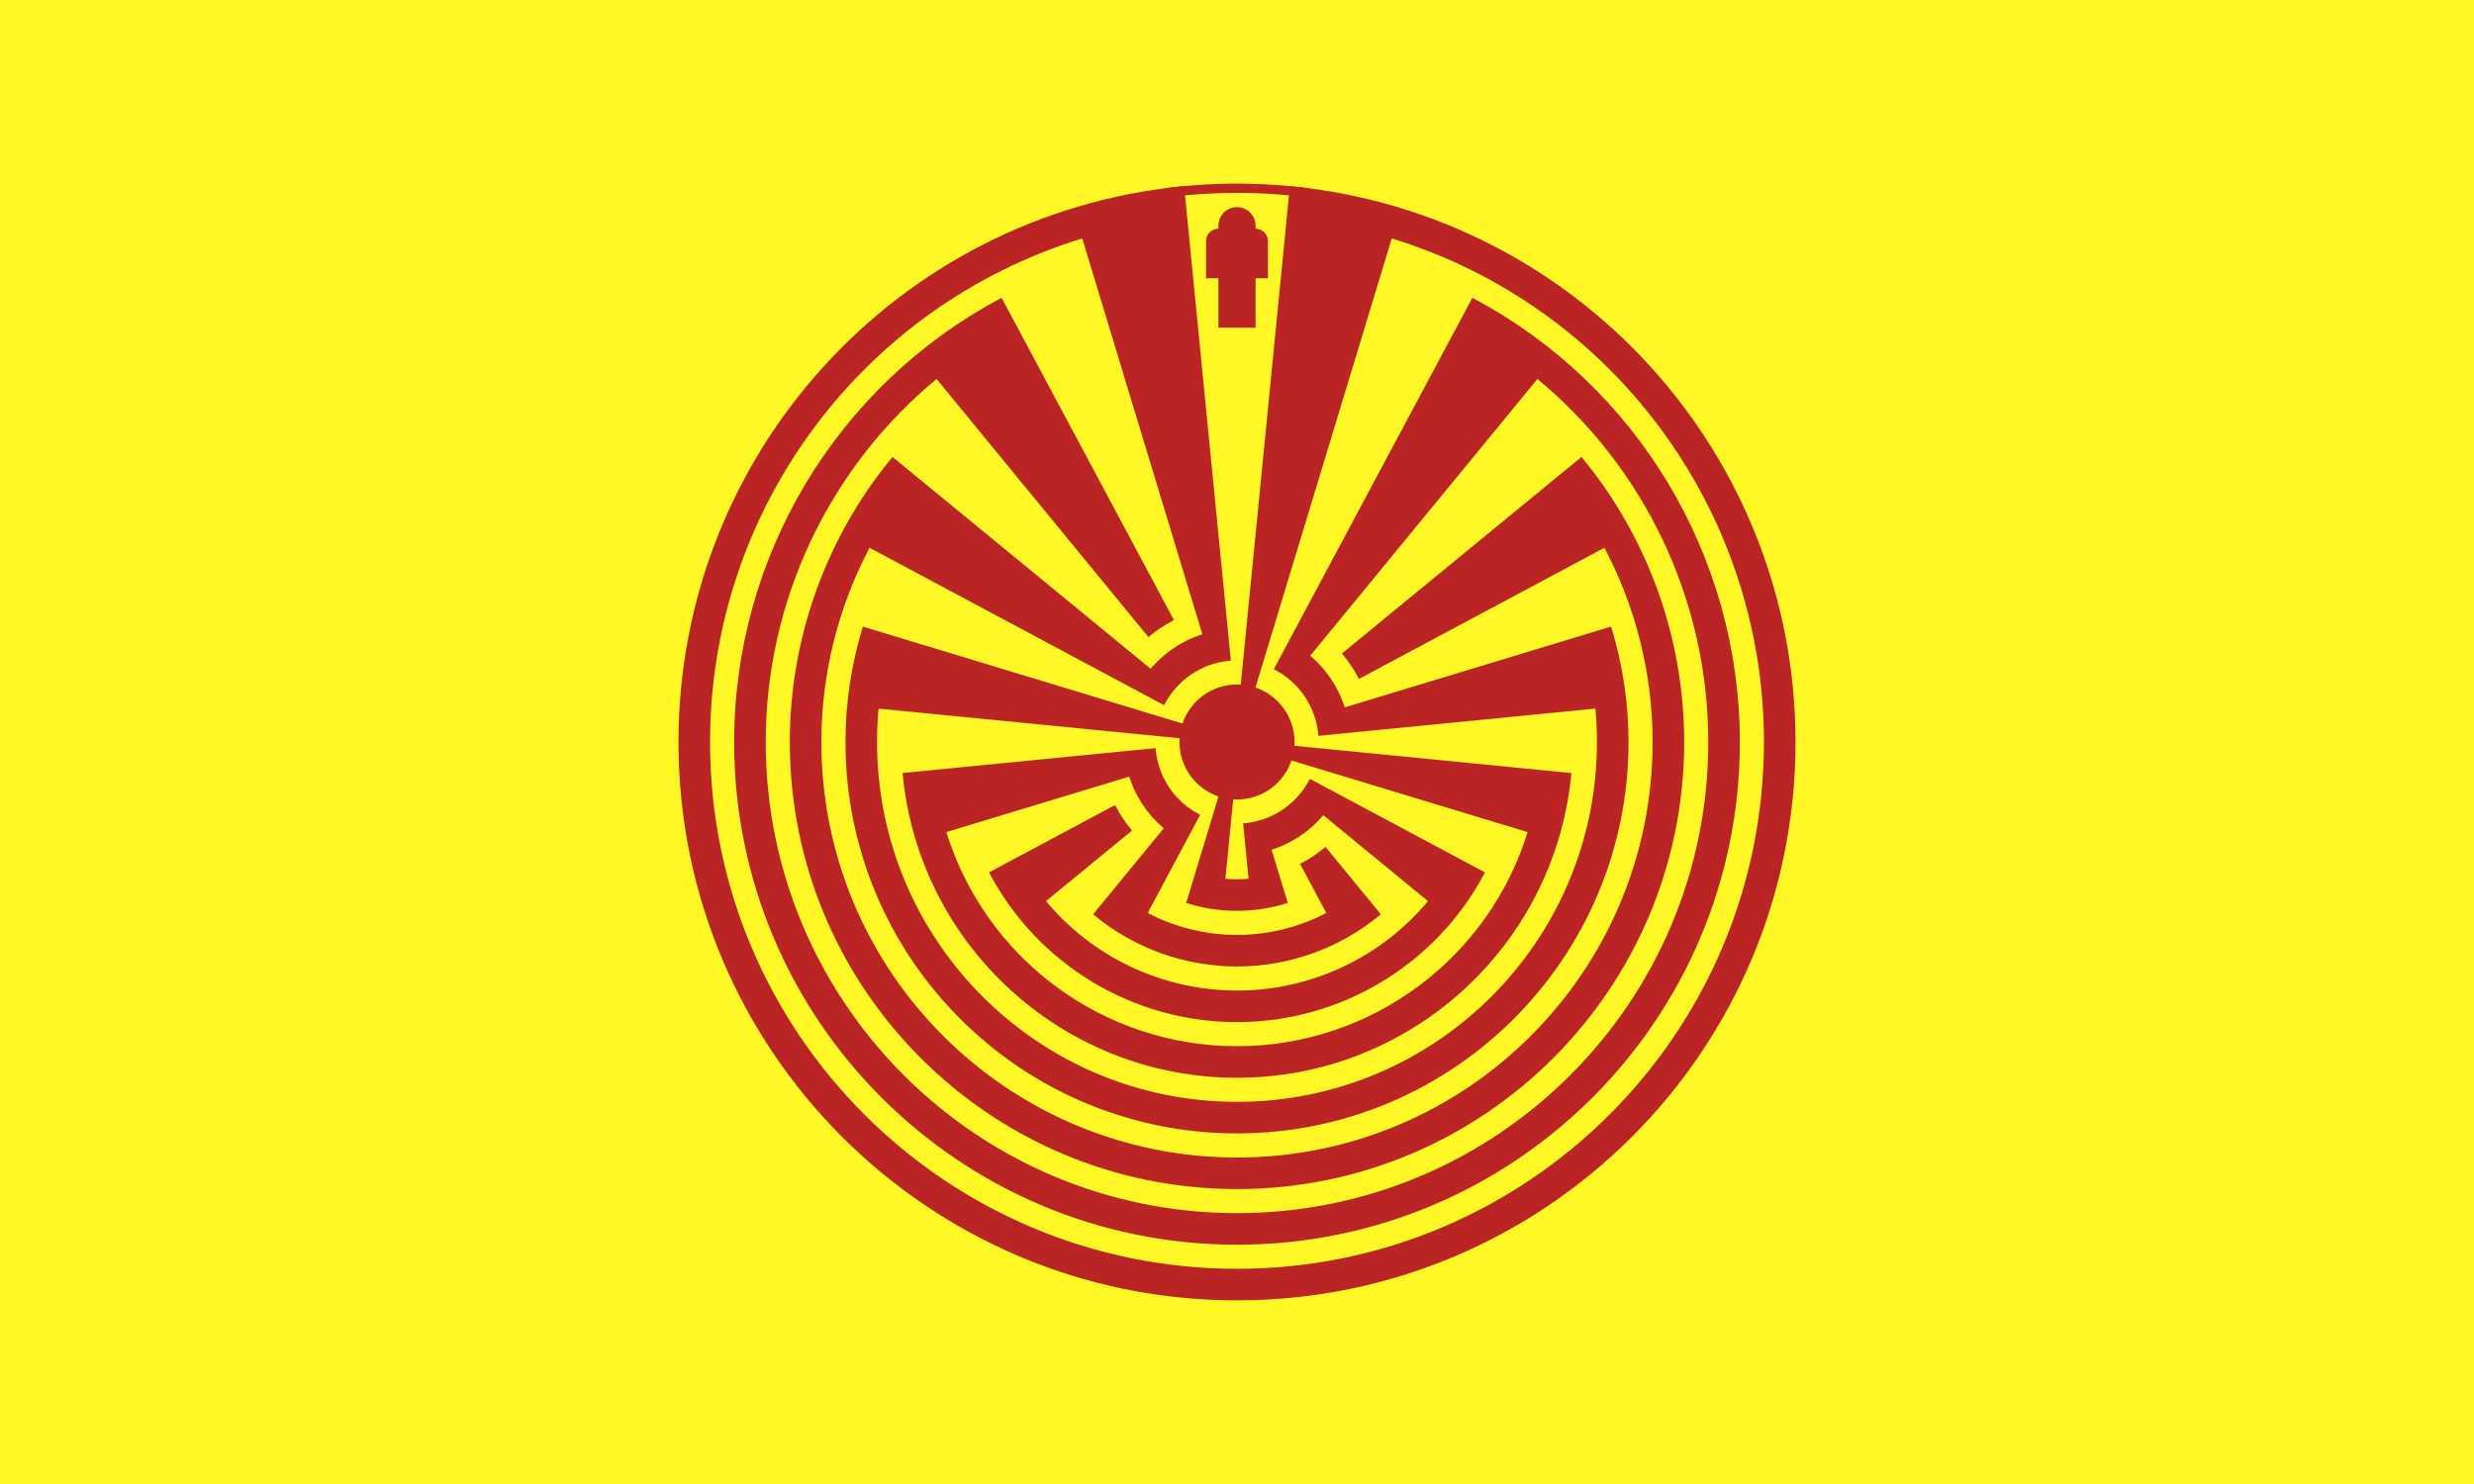 <?xml version="1.0" standalone="no"?>
<!DOCTYPE svg PUBLIC "-//W3C//DTD SVG 1.0//EN" "http://www.w3.org/TR/2001/REC-SVG-20010904/DTD/svg10.dtd">
<svg width="800" height="480" viewBox="0 0 800 480" xmlns="http://www.w3.org/2000/svg">
<title>O'odham unofficial flag with radial labyrinth</title>
<rect width="800" height="480" fill="rgb(255,247,38)"/>
<path d="M376.623,62.432A179.1,179.1 0 0,1 400,60.9A179.1,179.1 0 0,1 423.377,62.432" stroke="rgb(187,36,36)" stroke-width="3" fill="none"/>
<g fill="rgb(187,36,36)">
<path d="M390,78A4,4 0 0,1 394,74v-1A6,6 0 0,1 406,73v1A4,4 0 0,1 410,78v12h-4v16h-12v-16h-4v-12Z"/>
<path stroke="rgb(187,36,36)" stroke-width="2" transform="translate(400,240)scale(0.6,-0.6)" d="M198.432,106.064
C215.875,73.432,225,37.001,225,0
C225,-124.264,124.264,-225,0,-225
C-124.264,-225,-225,-124.264,-225,0
C-225,37.001,-215.875,73.432,-198.432,106.064
L-39.686,21.213
C-32.602,34.467,-19.367,43.31,-4.411,44.783
L-29.405,298.555
C-182.959,283.432,-300,154.297,-300,0
C-300,-165.685,-165.685,-300,0,-300
C165.685,-300,300,-165.685,300,0
C300,154.297,182.959,283.432,29.405,298.555
L2.94,29.855
C1.963,29.952,0.982,30,0,30
C-13.214,30,-24.872,21.354,-28.708,8.709
L-200.957,60.96
C-206.953,41.195,-210,20.654,-210,0
C-210,-115.98,-115.98,-210,0,-210
C115.98,-210,210,-115.98,210,0
C210,20.654,206.953,41.195,200.957,60.96
L57.416,17.417
C53.972,28.773,47.237,38.852,38.063,46.381
L161.77,197.117
C220.789,148.682,255,76.349,255,0
C255,-140.833,140.833,-255,0,-255
C-140.833,-255,-255,-140.833,-255,0
C-255,76.349,-220.789,148.682,-161.77,197.117
L-47.579,57.976
C-43.782,61.092,-39.687,63.828,-35.355,66.144
L-127.277,238.119
C-215.139,191.156,-270,99.625,-270,0
C-270,-149.117,-149.117,-270,0,-270
C149.117,-270,270,-149.117,270,0
C270,99.625,215.139,191.156,127.277,238.119
L21.213,39.686
C34.467,32.602,43.31,19.367,44.783,4.411
L194.061,19.113
C194.687,12.761,195,6.382,195,0
C195,-107.695,107.695,-195,0,-195
C-107.695,-195,-195,-107.695,-195,0
C-195,6.382,-194.687,12.761,-194.061,19.113
L-29.855,2.94
C-29.952,1.963,-30,0.982,-30,0
C-30,-13.214,-21.354,-24.872,-8.709,-28.708
L-26.125,-86.124
C-17.655,-88.694,-8.852,-90,0,-90
C8.852,-90,17.655,-88.694,26.125,-86.124
L17.417,-57.416
C28.773,-53.972,38.852,-47.237,46.381,-38.063
L104.356,-85.643
C78.714,-116.888,40.42,-135,0,-135
C-40.42,-135,-78.714,-116.888,-104.356,-85.643
L-57.976,-47.579
C-61.092,-43.782,-63.828,-39.687,-66.144,-35.355
L-132.288,-70.71
C-106.198,-119.521,-55.347,-150,0,-150
C55.347,-150,106.198,-119.521,132.288,-70.71
L39.686,-21.213
C32.602,-34.467,19.367,-43.31,4.411,-44.783
L7.351,-74.639
C4.908,-74.879,2.455,-75,0,-75
C-2.455,-75,-4.908,-74.879,-7.351,-74.639
L-2.94,-29.855
C-1.963,-29.952,-0.982,-30,0,-30
C13.214,-30,24.872,-21.354,28.708,-8.709
L157.895,-47.897
C136.798,-117.446,72.678,-165,0,-165
C-72.678,-165,-136.798,-117.446,-157.895,-47.897
L-57.416,-17.417
C-53.972,-28.773,-47.237,-38.852,-38.063,-46.381
L-76.127,-92.761
C-54.666,-110.373,-27.762,-120,0,-120
C27.762,-120,54.666,-110.374,76.127,-92.761
L47.579,-57.976
C43.782,-61.092,39.687,-63.828,35.355,-66.144
L49.497,-92.602
C34.268,-100.741,17.267,-105,0,-105
C-17.267,-105,-34.268,-100.741,-49.497,-92.602
L-21.213,-39.686
C-34.467,-32.602,-43.31,-19.367,-44.783,-4.411
L-179.133,-17.643
C-170.059,-109.775,-92.578,-180,0,-180
C92.578,-180,170.059,-109.775,179.133,-17.643
L29.855,-2.94
C29.952,-1.963,30,-0.982,30,0
C30,13.214,21.354,24.872,8.709,28.708
L82.731,272.728
C202.861,236.287,285,125.535,285,0
C285,-157.401,157.401,-285,0,-285
C-157.401,-285,-285,-157.401,-285,0
C-285,125.535,-202.861,236.287,-82.731,272.728
L-17.417,57.416
C-28.773,53.972,-38.852,47.237,-46.381,38.063
L-185.522,152.254
C-220.747,109.333,-240,55.525,-240,0
C-240,-132.548,-132.548,-240,0,-240
C132.548,-240,240,-132.548,240,0
C240,55.525,220.747,109.333,185.522,152.254
L57.976,47.579
C61.092,43.782,63.828,39.687,66.144,35.355Z"/></g></svg>

